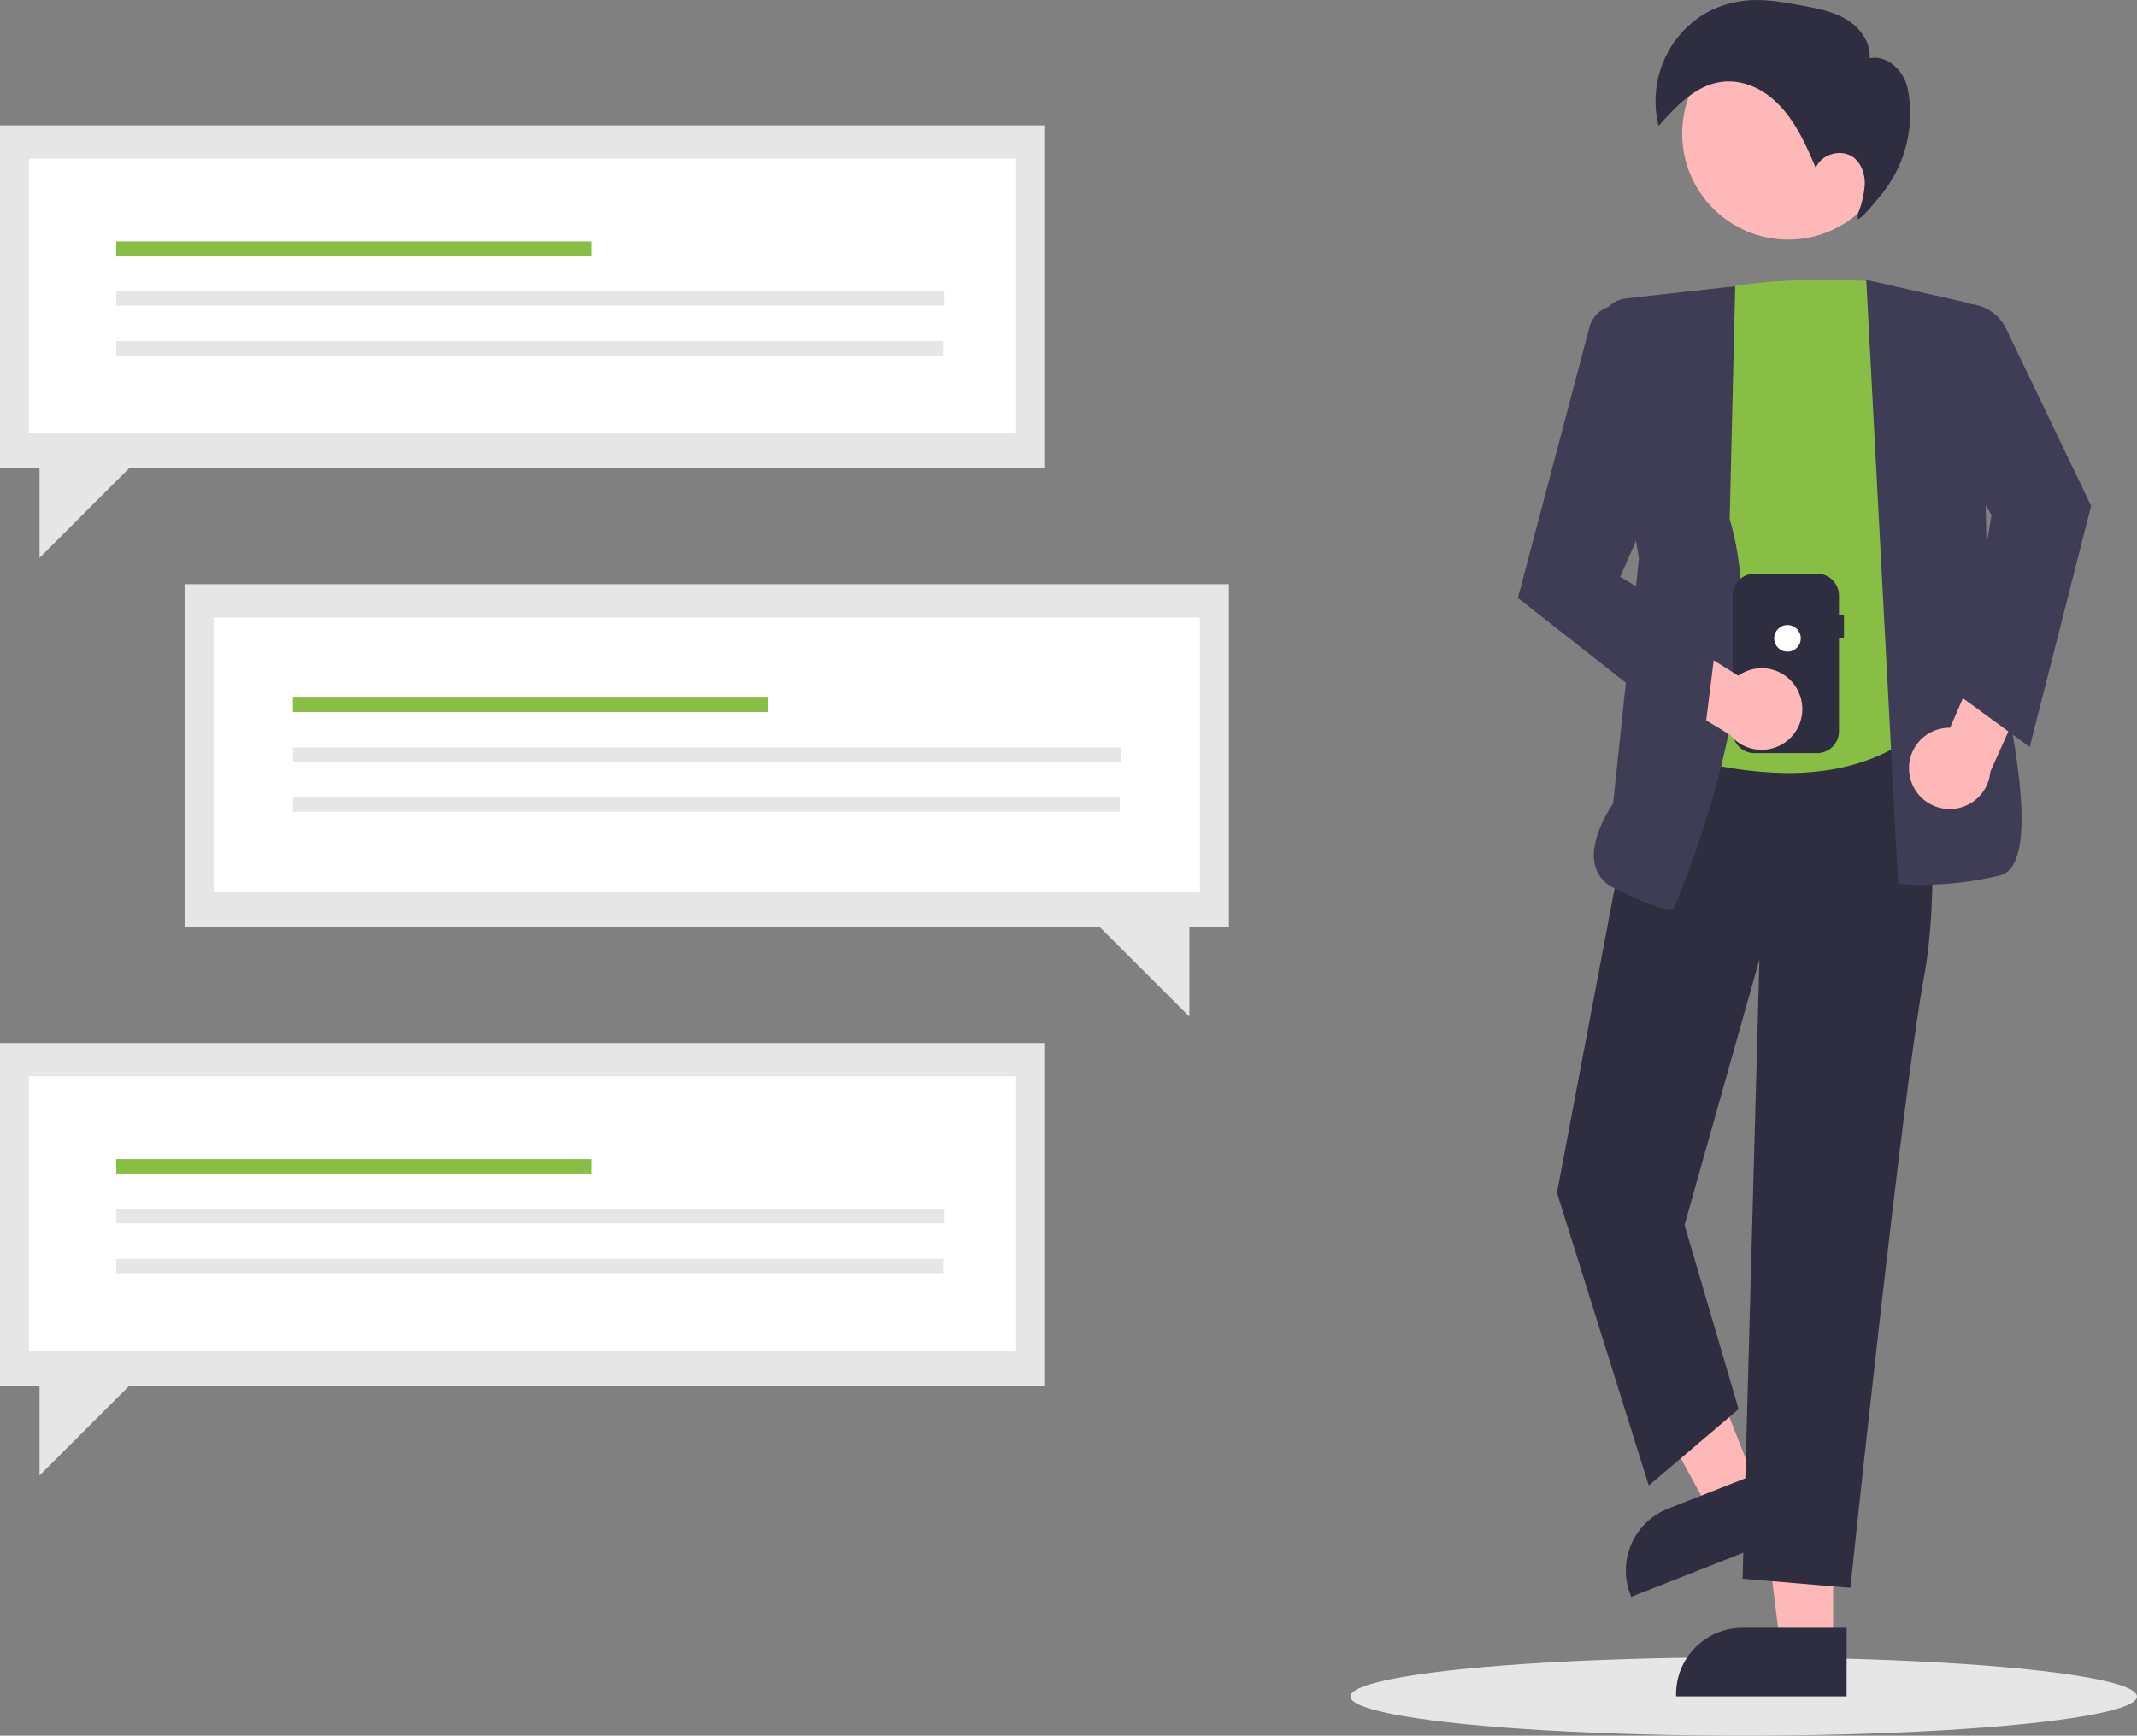 <svg xmlns="http://www.w3.org/2000/svg" viewBox="0 0 656.62 533.33"><rect x="0" y="0" width="656.62" height="533.33" fill="#808080" stroke="none"/><defs><style>.cls-1{fill:#e6e6e6;}.cls-2{fill:#fff;}.cls-3{fill:#89be45;}.cls-4{fill:#ffb8b8;}.cls-5{fill:#2f2e41;}.cls-6{fill:#3f3d56;}</style></defs><g id="Layer_2" data-name="Layer 2"><g id="Layer_1-2" data-name="Layer 1"><polygon class="cls-1" points="56.72 179.5 377.61 179.5 377.61 284.84 365.45 284.84 365.45 312.39 337.9 284.84 56.72 284.84 56.72 179.5"/><rect class="cls-2" x="65.64" y="189.76" width="303.06" height="84.27"/><rect class="cls-3" x="90.01" y="214.36" width="145.91" height="4.43"/><rect class="cls-1" x="90.01" y="229.68" width="254.32" height="4.43"/><rect class="cls-1" x="90.01" y="245" width="254.07" height="4.43"/><polygon class="cls-1" points="320.88 320.5 0 320.5 0 425.84 12.15 425.84 12.15 453.39 39.7 425.84 320.88 425.84 320.88 320.5"/><rect class="cls-2" x="8.91" y="330.75" width="303.06" height="84.27"/><rect class="cls-3" x="35.71" y="356.17" width="145.91" height="4.43"/><rect class="cls-1" x="35.71" y="371.49" width="254.32" height="4.43"/><rect class="cls-1" x="35.71" y="386.8" width="254.07" height="4.43"/><polygon class="cls-1" points="320.88 38.51 0 38.51 0 143.85 12.15 143.85 12.15 171.4 39.7 143.85 320.88 143.85 320.88 38.51"/><rect class="cls-2" x="8.91" y="48.76" width="303.06" height="84.27"/><ellipse id="Ellipse_51" data-name="Ellipse 51" class="cls-1" cx="535.78" cy="521.3" rx="120.84" ry="12.04"/><rect class="cls-3" x="35.71" y="74.18" width="145.91" height="4.43"/><rect class="cls-1" x="35.71" y="89.5" width="254.32" height="4.43"/><rect class="cls-1" x="35.71" y="104.81" width="254.07" height="4.43"/><polygon class="cls-4" points="563.24 505.49 546.98 505.49 539.25 442.77 563.25 442.78 563.24 505.49"/><path class="cls-5" d="M567.39,521.25H515v-.66a20.4,20.4,0,0,1,20.4-20.4h32Z"/><polygon class="cls-4" points="540.38 458.34 525.25 464.29 495.09 408.77 517.42 399.98 540.38 458.34"/><path class="cls-5" d="M550,471.48l-48.78,19.2-.24-.62A20.41,20.41,0,0,1,512.5,463.6h0l29.8-11.72Z"/><path class="cls-5" d="M535.43,485.11l5.17-190.25-23,81.56L534.21,433,506.6,456.48l-28.15-89.81-.05-.16,28-147.87,82.74-4,.59,0,.1.59c.08.49,7.9,49.59,1.32,85.1s-22.38,185.42-22.54,186.93l-.06.65Z"/><path class="cls-3" d="M510.66,230.5l-.46-.19L525.55,89.44l.45-.11c15.61-3.9,36.63-3.56,47.78-3a7.36,7.36,0,0,1,6.89,6.22l18.46,121.59-.15.22c-12.76,18.23-32.27,23.19-49.7,23.19A117.79,117.79,0,0,1,510.66,230.5Z"/><path class="cls-6" d="M583.79,271.65l-.56,0L573.43,86l29.8,6.73a13.44,13.44,0,0,1,10.34,14.81l-3.86,30.86L611,192.65c.92,3.34,16,58.58,7.63,73a6.67,6.67,0,0,1-4.15,3.36,103.82,103.82,0,0,1-24.58,2.88C586.17,271.86,583.85,271.66,583.79,271.65Z"/><path class="cls-6" d="M496,272.91a10.55,10.55,0,0,1-5.91-7c-1.94-7.82,4.62-17.65,5.56-19l7.93-75.33L491.82,102a8.87,8.87,0,0,1,7.26-10.23l.5-.07,33.59-3.75-1.7,71.59c14.42,48.74-17,119-17.3,119.71l-.18.39h-.43C513.39,279.61,509.28,279.54,496,272.91Z"/><circle class="cls-4" cx="549.44" cy="41.05" r="32.57"/><path class="cls-4" d="M586.73,238.06a12.43,12.43,0,0,1,12.46-14.44l11.27-26.09,17.53,3-16.44,36.61a12.51,12.51,0,0,1-24.82.93Z"/><path class="cls-6" d="M602.61,214.15l9.31-55.86L596,131.79,600.07,94l.9-.23A13.56,13.56,0,0,1,616.41,101l26,54.21.11.22-18.87,74.12Z"/><path class="cls-5" d="M570.78,67.32c.75.21,3.88-3.32,7.3-7.55a39.3,39.3,0,0,0,8.19-31.93c0-.25-.09-.49-.14-.71-1.13-5.4-6.28-10.37-11.67-9.22.4-4.78-2.81-9.28-6.89-11.81s-8.92-3.45-13.63-4.34c-5.38-1-10.82-2-16.28-1.69a31.72,31.72,0,0,0-14.85,4.74,31.36,31.36,0,0,0-13.17,33.87c6.87-7.79,15-16.27,26.75-12.89a21.64,21.64,0,0,1,7.32,3.82c7.14,5.61,10.73,13.88,14.21,22,1.73-4.42,8.17-6.08,11.83-3.05,2.35,1.94,3.31,5.17,3.22,8.21a30,30,0,0,1-2.08,8.86"/><path class="cls-5" d="M566.58,189h-1.53v-6a6.75,6.75,0,0,0-6.74-6.74H539.1a6.75,6.75,0,0,0-6.74,6.74v41.69a6.74,6.74,0,0,0,6.74,6.74h19.21a6.74,6.74,0,0,0,6.74-6.74V196.15h1.53Z"/><circle class="cls-2" cx="549.22" cy="196.15" r="4.09"/><path class="cls-4" d="M552.55,212.44A12.44,12.44,0,0,0,536,206.51a13.75,13.75,0,0,0-1.89,1.11L510,192.55,497.28,205l34.32,20.81a12.5,12.5,0,0,0,20.95-13.32Z"/><path class="cls-6" d="M466.4,183.72l22-83.27A8.92,8.92,0,0,1,498.6,94l7.58,1.38,8.07,44.42-16.42,37.43,29.71,17.84-4.18,33.42Z"/></g></g></svg>